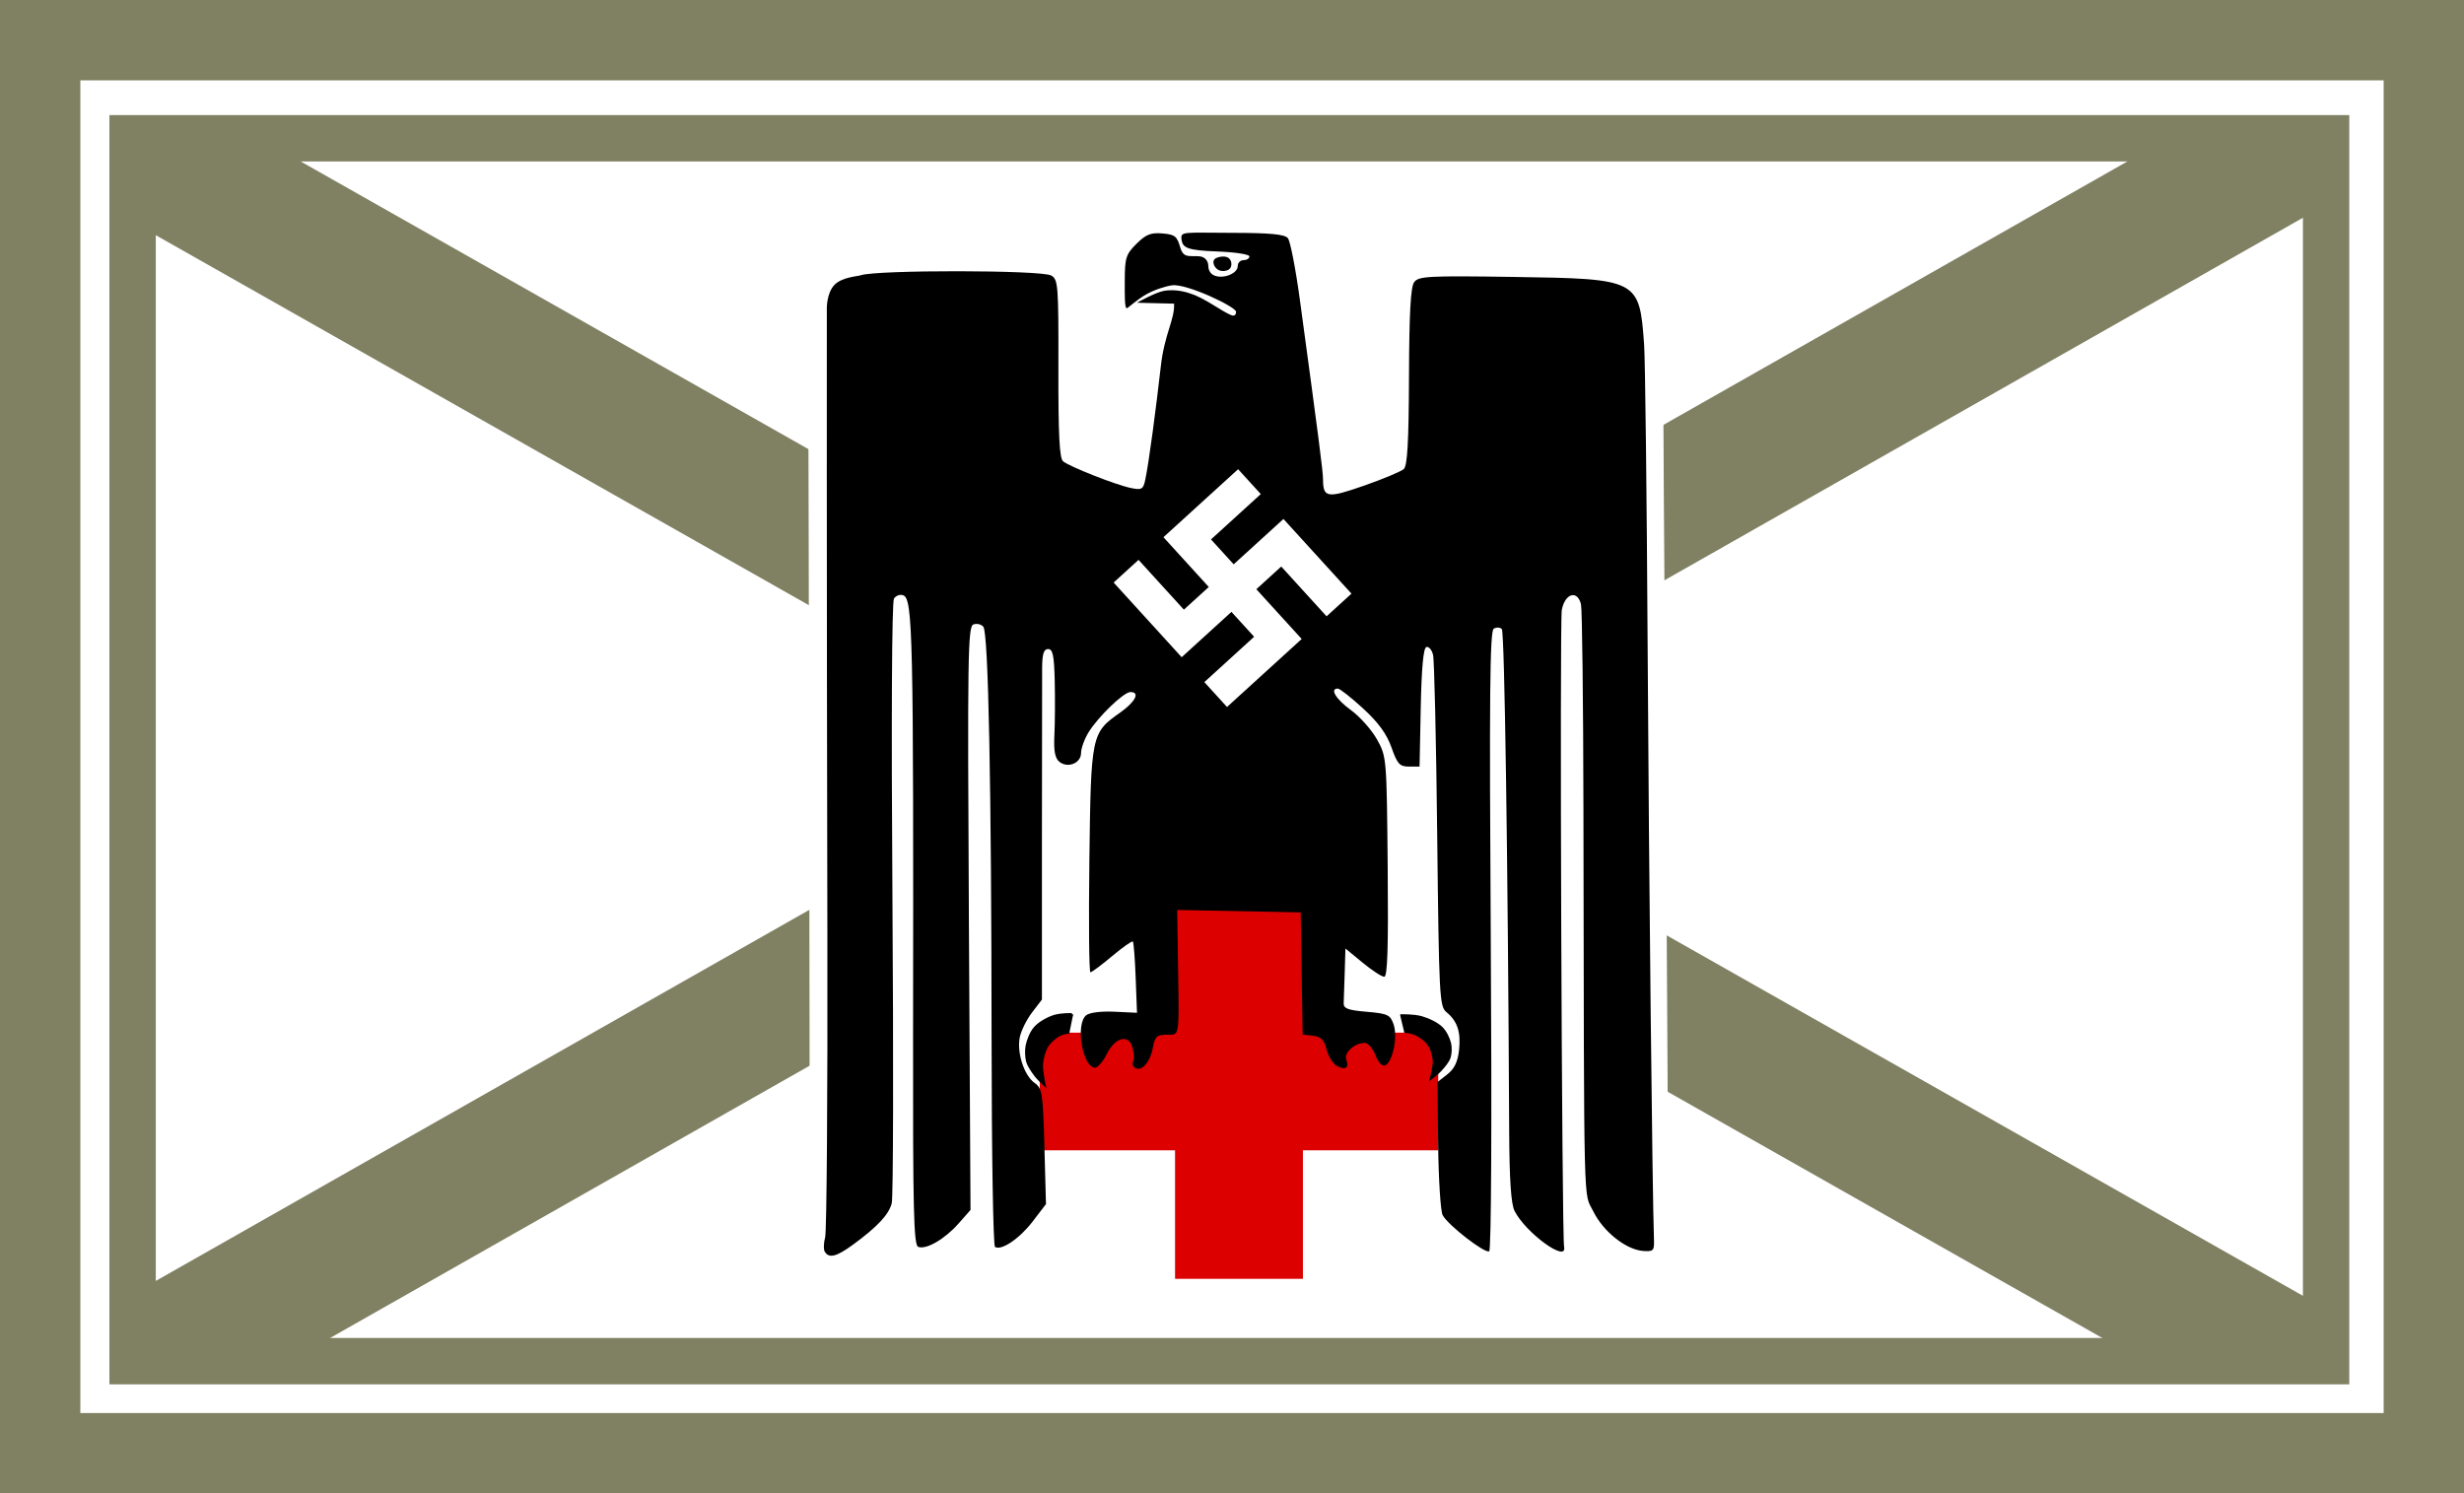<?xml version="1.0" encoding="UTF-8" standalone="no"?>
<!-- Created with Inkscape (http://www.inkscape.org/) -->

<svg
   xmlns:dc="http://purl.org/dc/elements/1.1/"
   xmlns:cc="http://creativecommons.org/ns#"
   xmlns:rdf="http://www.w3.org/1999/02/22-rdf-syntax-ns#"
   xmlns:svg="http://www.w3.org/2000/svg"
   xmlns="http://www.w3.org/2000/svg"
   xmlns:sodipodi="http://sodipodi.sourceforge.net/DTD/sodipodi-0.dtd"
   xmlns:inkscape="http://www.inkscape.org/namespaces/inkscape"
   width="797.244"
   height="483.244"
   id="svg3326"
   sodipodi:version="0.32"
   inkscape:version="0.48.2 r9819"
   version="1.0"
   sodipodi:docname="Flagge DRK Amtschef 1938.svg"
   inkscape:output_extension="org.inkscape.output.svg.inkscape">
  <rect width="100%" height="100%" fill="#333333" stroke="none"/>
  <defs
     id="defs3328">
    <inkscape:perspective
       sodipodi:type="inkscape:persp3d"
       inkscape:vp_x="0 : 526.18109 : 1"
       inkscape:vp_y="0 : 1000 : 0"
       inkscape:vp_z="744.09448 : 526.18109 : 1"
       inkscape:persp3d-origin="372.04724 : 350.78739 : 1"
       id="perspective3334" />
  </defs>
  <sodipodi:namedview
     id="base"
     pagecolor="#ffffff"
     bordercolor="#666666"
     borderopacity="1.0"
     inkscape:pageopacity="0.0"
     inkscape:pageshadow="2"
     inkscape:zoom="0.98893687"
     inkscape:cx="398.62204"
     inkscape:cy="241.62204"
     inkscape:document-units="px"
     inkscape:current-layer="layer1"
     showgrid="false"
     inkscape:window-width="1280"
     inkscape:window-height="996"
     inkscape:window-x="-4"
     inkscape:window-y="-4"
     inkscape:snap-global="false"
     inkscape:window-maximized="1"
     inkscape:showpageshadow="false"
     showborder="true"
     showguides="true"
     inkscape:guide-bbox="true"
     inkscape:snap-object-midpoints="true"
     inkscape:snap-center="true"
     inkscape:snap-smooth-nodes="true"
     inkscape:object-nodes="true"
     inkscape:object-paths="true"
     inkscape:snap-intersection-paths="true"
     inkscape:snap-midpoints="true"
     fit-margin-top="0"
     fit-margin-left="0"
     fit-margin-right="0"
     fit-margin-bottom="0" />
  <g
     inkscape:label="Ebene 1"
     inkscape:groupmode="layer"
     id="layer1"
     transform="translate(48.622,-133.74)">
    <path
       style="fill:#808063;fill-opacity:1;stroke:none"
       d="m -48.622,133.74 797.244,0 0,483.244 -797.244,0 z"
       id="rect3202"
       inkscape:connector-curvature="0"
       sodipodi:nodetypes="ccccc" />
    <path
       style="fill:#ffffff;fill-opacity:1;stroke:none"
       d="m -22.625,161.75 c 0,247.75 0,181.5 0,429.25 248.417,0 496.833,0 745.25,0 0,-248.417 0,-182.833 0,-431.25 -248.417,0 -496.833,0 -745.25,0 l 0,1 z"
       id="rect3204"
       inkscape:connector-curvature="0"
       sodipodi:nodetypes="scccccs" />
    <path
       style="fill:#808063;fill-opacity:1;stroke:none"
       d="m 31.253,176.117 -35.875,1.081 -1.125,28.381 305.812,173.282 -305.031,173.212 0.344,24.251 44.156,0.975 305.031,-173.229 306.844,173.867 50.125,0.408 0.375,-22.23 -312.906,-177.289 313.719,-178.157 -1.688,-24.056 -44.188,-0.372 -312.344,177.377 -313.25,-177.501 z"
       id="rect2410"
       inkscape:connector-curvature="0" />
    <g
       id="g3222"
       transform="matrix(0.661,0,0,0.661,122.483,30.159)">
      <path
         sodipodi:nodetypes="scccsscs"
         inkscape:connector-curvature="0"
         id="path3220"
         d="m 136.617,298.511 c 0.545,109.224 1.023,523.991 1.023,523.991 L 342.324,636.239 558.266,842.97 c 0,0 -1.36,-275.521 -2.697,-445.267 -0.339,-43.07 0.323,-96.225 -4.467,-100.216 -18.422,-15.351 -170.911,-37.867 -170.911,-37.867 0,0 -243.717,10.267 -243.574,38.89 z"
         style="color:#000000;fill:#ffffff;stroke:none;stroke-width:0.5;marker:none;visibility:visible;display:inline;overflow:visible;enable-background:accumulate" />
      <g
         transform="matrix(2.712,0,0,2.712,-2480.239,955.395)"
         id="g3305">
        <path
           inkscape:connector-curvature="0"
           style="fill:#dd0000;fill-opacity:1;stroke:none"
           d="m 1031.182,-130.681 0,22.587 -24.425,0 0,21.239 24.425,0 0,23.2 23.077,0 0,-23.2 24.425,0 0,-21.239 -23.813,0 0,-22.587 -23.689,0 z"
           id="rect2553"
           sodipodi:nodetypes="ccccccccccccc" />
        <path
           inkscape:connector-curvature="0"
           style="fill:#000000"
           d="m 967.971,-68.52 c -0.252,-0.409 -0.227,-1.595 0.056,-2.635 0.282,-1.04 0.463,-25.611 0.402,-54.602 -0.061,-28.991 -0.109,-66.309 -0.105,-82.931 l 0.006,-30.22 c 0,0 -0.026,-2.73 1.387,-4.181 1.365,-1.402 4.159,-1.524 4.746,-1.727 2.853,-0.988 32.489,-0.955 34.336,0.038 1.282,0.689 1.356,1.631 1.327,16.784 -0.024,11.996 0.19,16.233 0.846,16.765 1.218,0.988 9.586,4.282 12.24,4.818 1.983,0.401 2.228,0.254 2.608,-1.563 0.651,-3.114 1.912,-12.663 2.802,-20.487 0.659,-5.796 2.527,-8.402 2.382,-11.228 l -6.7,-0.165 c 0,0 3.264,-1.843 4.819,-2.132 2.515,-0.467 4.874,0.496 4.874,0.496 2.48,0.742 5.587,3.188 7.328,3.876 0.719,0.284 0.871,-0.248 0.872,-0.608 0,-0.883 -8.914,-5.129 -11.546,-4.778 -1.136,0.152 -3.122,0.762 -4.7,1.653 -1.694,0.957 -3.284,2.484 -3.484,2.484 -0.397,-7.8e-4 -0.367,-2.301 -0.361,-4.914 0.01,-4.193 0.204,-4.816 2.111,-6.716 1.708,-1.701 2.589,-2.051 4.707,-1.869 2.28,0.196 2.605,0.53 3.189,2.509 0.571,1.934 1.522,1.518 3.288,1.598 1.364,0.062 1.778,1.052 1.777,1.725 0,0.566 0.243,1.32 0.919,1.676 1.578,0.831 4.393,-0.205 4.396,-1.618 0,-0.592 0.476,-1.076 1.056,-1.075 0.58,10e-4 1.055,-0.301 1.056,-0.672 8e-4,-0.371 -2.608,-0.771 -5.796,-0.89 -5.405,-0.201 -6.247,-0.65 -6.454,-2.125 -0.22,-1.57 0.278,-1.254 9.312,-1.237 6.747,0.013 9.301,0.262 9.879,0.961 0.429,0.519 1.399,5.502 2.157,11.073 3.454,25.4 4.179,31.028 4.187,32.478 0.016,3.33 0.761,3.442 7.409,1.122 3.458,-1.207 6.683,-2.558 7.168,-3.001 0.654,-0.599 0.896,-4.894 0.939,-16.672 0.042,-11.522 0.297,-16.193 0.935,-17.061 0.794,-1.081 2.527,-1.171 18.072,-0.94 22.401,0.334 22.584,0.429 23.431,12.216 0.195,2.706 0.482,27.533 0.639,55.171 0.236,41.529 0.836,97.568 1.14,106.477 0.065,1.904 -0.124,2.094 -1.954,1.959 -3.099,-0.228 -7.209,-3.494 -9.004,-7.155 -1.798,-3.668 -1.652,2.308 -1.774,-72.489 -0.032,-19.52 -0.23,-36.203 -0.439,-37.074 -0.641,-2.663 -2.896,-2.007 -3.468,1.008 -0.404,2.132 0,112.868 0.418,114.996 0.578,2.929 -6.963,-2.571 -8.953,-6.529 -0.626,-1.246 -0.92,-5.665 -0.961,-14.446 -0.225,-48.614 -0.832,-90.054 -1.327,-90.568 -0.322,-0.334 -0.981,-0.364 -1.464,-0.066 -0.698,0.429 -0.807,12.049 -0.53,56.265 0.205,32.72 0.089,55.884 -0.282,56.113 -0.76,0.468 -7.442,-4.712 -8.402,-6.514 -0.373,-0.701 -0.739,-6.392 -0.814,-12.647 l -0.135,-11.373 1.793,-1.405 c 1.278,-1.001 1.886,-2.265 2.116,-4.399 0.351,-3.261 -0.312,-5.226 -2.317,-6.864 -1.21,-0.989 -1.315,-3.049 -1.629,-31.924 -0.184,-16.977 -0.522,-31.619 -0.75,-32.537 -0.229,-0.918 -0.773,-1.551 -1.211,-1.407 -0.533,0.176 -0.866,3.776 -1.01,10.922 l -0.215,10.66 -1.925,-0.004 c -1.67,-0.003 -2.086,-0.461 -3.143,-3.455 -0.863,-2.444 -2.358,-4.497 -5.127,-7.038 -2.15,-1.973 -4.2,-3.588 -4.555,-3.588 -1.517,-0.003 -0.35,1.912 2.376,3.899 1.617,1.179 3.728,3.555 4.691,5.28 1.736,3.11 1.752,3.311 1.932,22.992 0.133,14.574 -0.033,19.854 -0.624,19.853 -0.443,-8.6e-4 -2.2,-1.149 -3.905,-2.552 l -3.1,-2.551 -0.126,4.301 c -0.069,2.366 -0.153,4.855 -0.187,5.531 -0.05,1.004 0.711,1.296 4.142,1.589 3.804,0.325 4.266,0.542 4.868,2.274 0.788,2.269 -0.207,6.969 -1.57,7.413 -0.526,0.171 -1.261,-0.628 -1.732,-1.883 -0.45,-1.199 -1.321,-2.181 -1.935,-2.182 -1.787,-0.004 -3.77,1.784 -3.311,2.986 0.575,1.508 -0.133,2.008 -1.673,1.18 -0.713,-0.383 -1.557,-1.718 -1.875,-2.966 -0.447,-1.75 -1.008,-2.32 -2.453,-2.493 l -1.874,-0.224 -0.172,-11.024 -0.172,-11.024 -11.146,-0.216 -11.146,-0.216 0.153,10.033 c 0.202,13.247 0.327,12.494 -2.072,12.489 -1.752,-0.003 -2.092,0.323 -2.483,2.384 -0.493,2.602 -2.031,4.322 -3.21,3.59 -0.409,-0.254 -0.571,-0.741 -0.358,-1.083 0.212,-0.342 0.181,-1.444 -0.069,-2.449 -0.655,-2.631 -3.11,-2.08 -4.679,1.05 -0.678,1.352 -1.619,2.457 -2.092,2.456 -2.27,-0.004 -3.613,-7.815 -1.626,-9.458 0.599,-0.495 2.69,-0.76 5.097,-0.646 l 4.081,0.194 -0.237,-6.283 c -0.13,-3.456 -0.36,-6.413 -0.51,-6.573 -0.15,-0.159 -1.837,1.023 -3.747,2.628 -1.911,1.605 -3.672,2.917 -3.915,2.917 -0.242,-4.7e-4 -0.326,-9.093 -0.186,-20.206 0.287,-22.713 0.346,-23.002 5.515,-26.644 2.8,-1.973 3.693,-3.734 1.896,-3.738 -1.206,-0.002 -5.835,4.456 -7.574,7.296 -0.733,1.196 -1.334,2.865 -1.337,3.708 -0.01,1.861 -2.434,2.819 -3.947,1.558 -0.764,-0.636 -1.007,-1.984 -0.866,-4.804 0.107,-2.156 0.135,-6.529 0.062,-9.718 -0.106,-4.621 -0.348,-5.799 -1.188,-5.8 -0.785,-0.002 -1.063,0.849 -1.088,3.336 -0.019,1.836 -0.035,16.074 -0.037,31.639 l 0,28.301 -1.781,2.326 c -0.98,1.279 -1.978,3.299 -2.218,4.488 -0.559,2.765 0.793,6.908 2.69,8.242 1.357,0.955 1.495,1.854 1.757,11.447 l 0.284,10.411 -2.399,3.137 c -2.368,3.097 -5.649,5.314 -6.803,4.598 -0.326,-0.203 -0.604,-17.062 -0.616,-37.465 -0.029,-45.973 -0.576,-73.377 -1.488,-74.482 -0.38,-0.461 -1.189,-0.648 -1.797,-0.417 -0.996,0.38 -1.076,5.627 -0.812,53.057 l 0.293,52.636 -2.162,2.452 c -2.474,2.807 -5.848,4.757 -7.276,4.206 -0.815,-0.314 -0.967,-6.593 -0.928,-38.18 0.091,-72.511 -0.049,-78.769 -1.772,-79.434 -0.565,-0.218 -1.319,0.044 -1.675,0.583 -0.389,0.589 -0.501,22.154 -0.279,54.094 0.202,29.213 0.147,53.987 -0.123,55.054 -0.522,2.061 -2.588,4.267 -7.051,7.527 -2.912,2.127 -4.272,2.468 -5.017,1.258 z m 70.95,-177.303 c -0.694,-0.431 -1.077,-1.425 -0.608,-1.892 0.437,-0.435 1.807,-0.672 2.453,-0.271 0.694,0.431 0.751,1.533 0.281,2.001 -0.437,0.435 -1.48,0.564 -2.126,0.163 z"
           id="path2542"
           sodipodi:nodetypes="cscccssssssssccscsssssssssssssssssssssssssssssssssssssssssscccssssscccssssssscccssssssssscccccccsssssssscccssssssssssssscccsscccsssscccsssssssccsssc" />
        <path
           inkscape:connector-curvature="0"
           style="fill:#000000;fill-rule:evenodd;stroke:#000000;stroke-width:0.461px;stroke-linecap:butt;stroke-linejoin:miter;stroke-opacity:1"
           d="m 1012.553,-111.391 c 0,0 -1.983,-0.067 -3.262,0.353 -1.171,0.385 -2.692,1.23 -3.463,2.167 -0.669,0.813 -1.181,2.109 -1.387,3.129 -0.155,0.774 -0.126,1.989 0.066,2.755 0.229,0.91 1.011,1.965 1.584,2.72 0.388,0.511 1.492,1.543 1.492,1.543 0,0 -0.559,-2.596 -0.46,-3.714 0.093,-1.045 0.45,-2.467 1.035,-3.349 0.505,-0.761 1.492,-1.611 2.341,-1.988 0.721,-0.32 1.393,-0.357 1.393,-0.357 l 0.661,-3.259 z"
           id="path2544"
           sodipodi:nodetypes="cssssscssscc" />
        <path
           inkscape:connector-curvature="0"
           style="fill:#000000;fill-rule:evenodd;stroke:#000000;stroke-width:0.45px;stroke-linecap:butt;stroke-linejoin:miter;stroke-opacity:1"
           d="m 1072.053,-111.189 c 0,0 2.206,-0.048 3.573,0.332 1.251,0.348 2.874,1.106 3.695,1.944 0.712,0.727 1.255,1.884 1.471,2.794 0.163,0.69 0.127,1.772 -0.082,2.454 -0.248,0.81 -1.089,1.747 -1.704,2.418 -0.416,0.454 -1.602,1.369 -1.602,1.369 0,0 0.608,-2.311 0.506,-3.308 -0.095,-0.931 -0.471,-2.2 -1.094,-2.988 -0.537,-0.68 -1.589,-1.441 -2.496,-1.78 -0.77,-0.288 -1.573,-0.328 -1.573,-0.328 l -0.694,-2.907 z"
           id="path2546"
           sodipodi:nodetypes="cssssscssscc" />
        <path
           inkscape:connector-curvature="0"
           d="m 1040.559,-166.88 -4.092,-4.493 8.986,-8.184 -4.092,-4.493 -8.986,8.184 -12.276,-13.478 4.493,-4.092 8.184,8.985 4.493,-4.092 -8.184,-8.986 13.478,-12.276 4.092,4.493 -8.986,8.184 4.092,4.493 8.986,-8.184 12.276,13.478 -4.493,4.092 -8.184,-8.985 -4.493,4.092 8.184,8.986 -13.478,12.276 z"
           id="path10"
           style="fill:#ffffff;fill-opacity:1;stroke:none" />
      </g>
    </g>
    <path
       style="fill:none;stroke:#808063;stroke-width:15;stroke-miterlimit:4"
       d="m -5.717,178.484 709.72,0 0,395.72 -709.72,0 z"
       id="rect3237"
       inkscape:connector-curvature="0"
       sodipodi:nodetypes="ccccc" />
  </g>
</svg>
